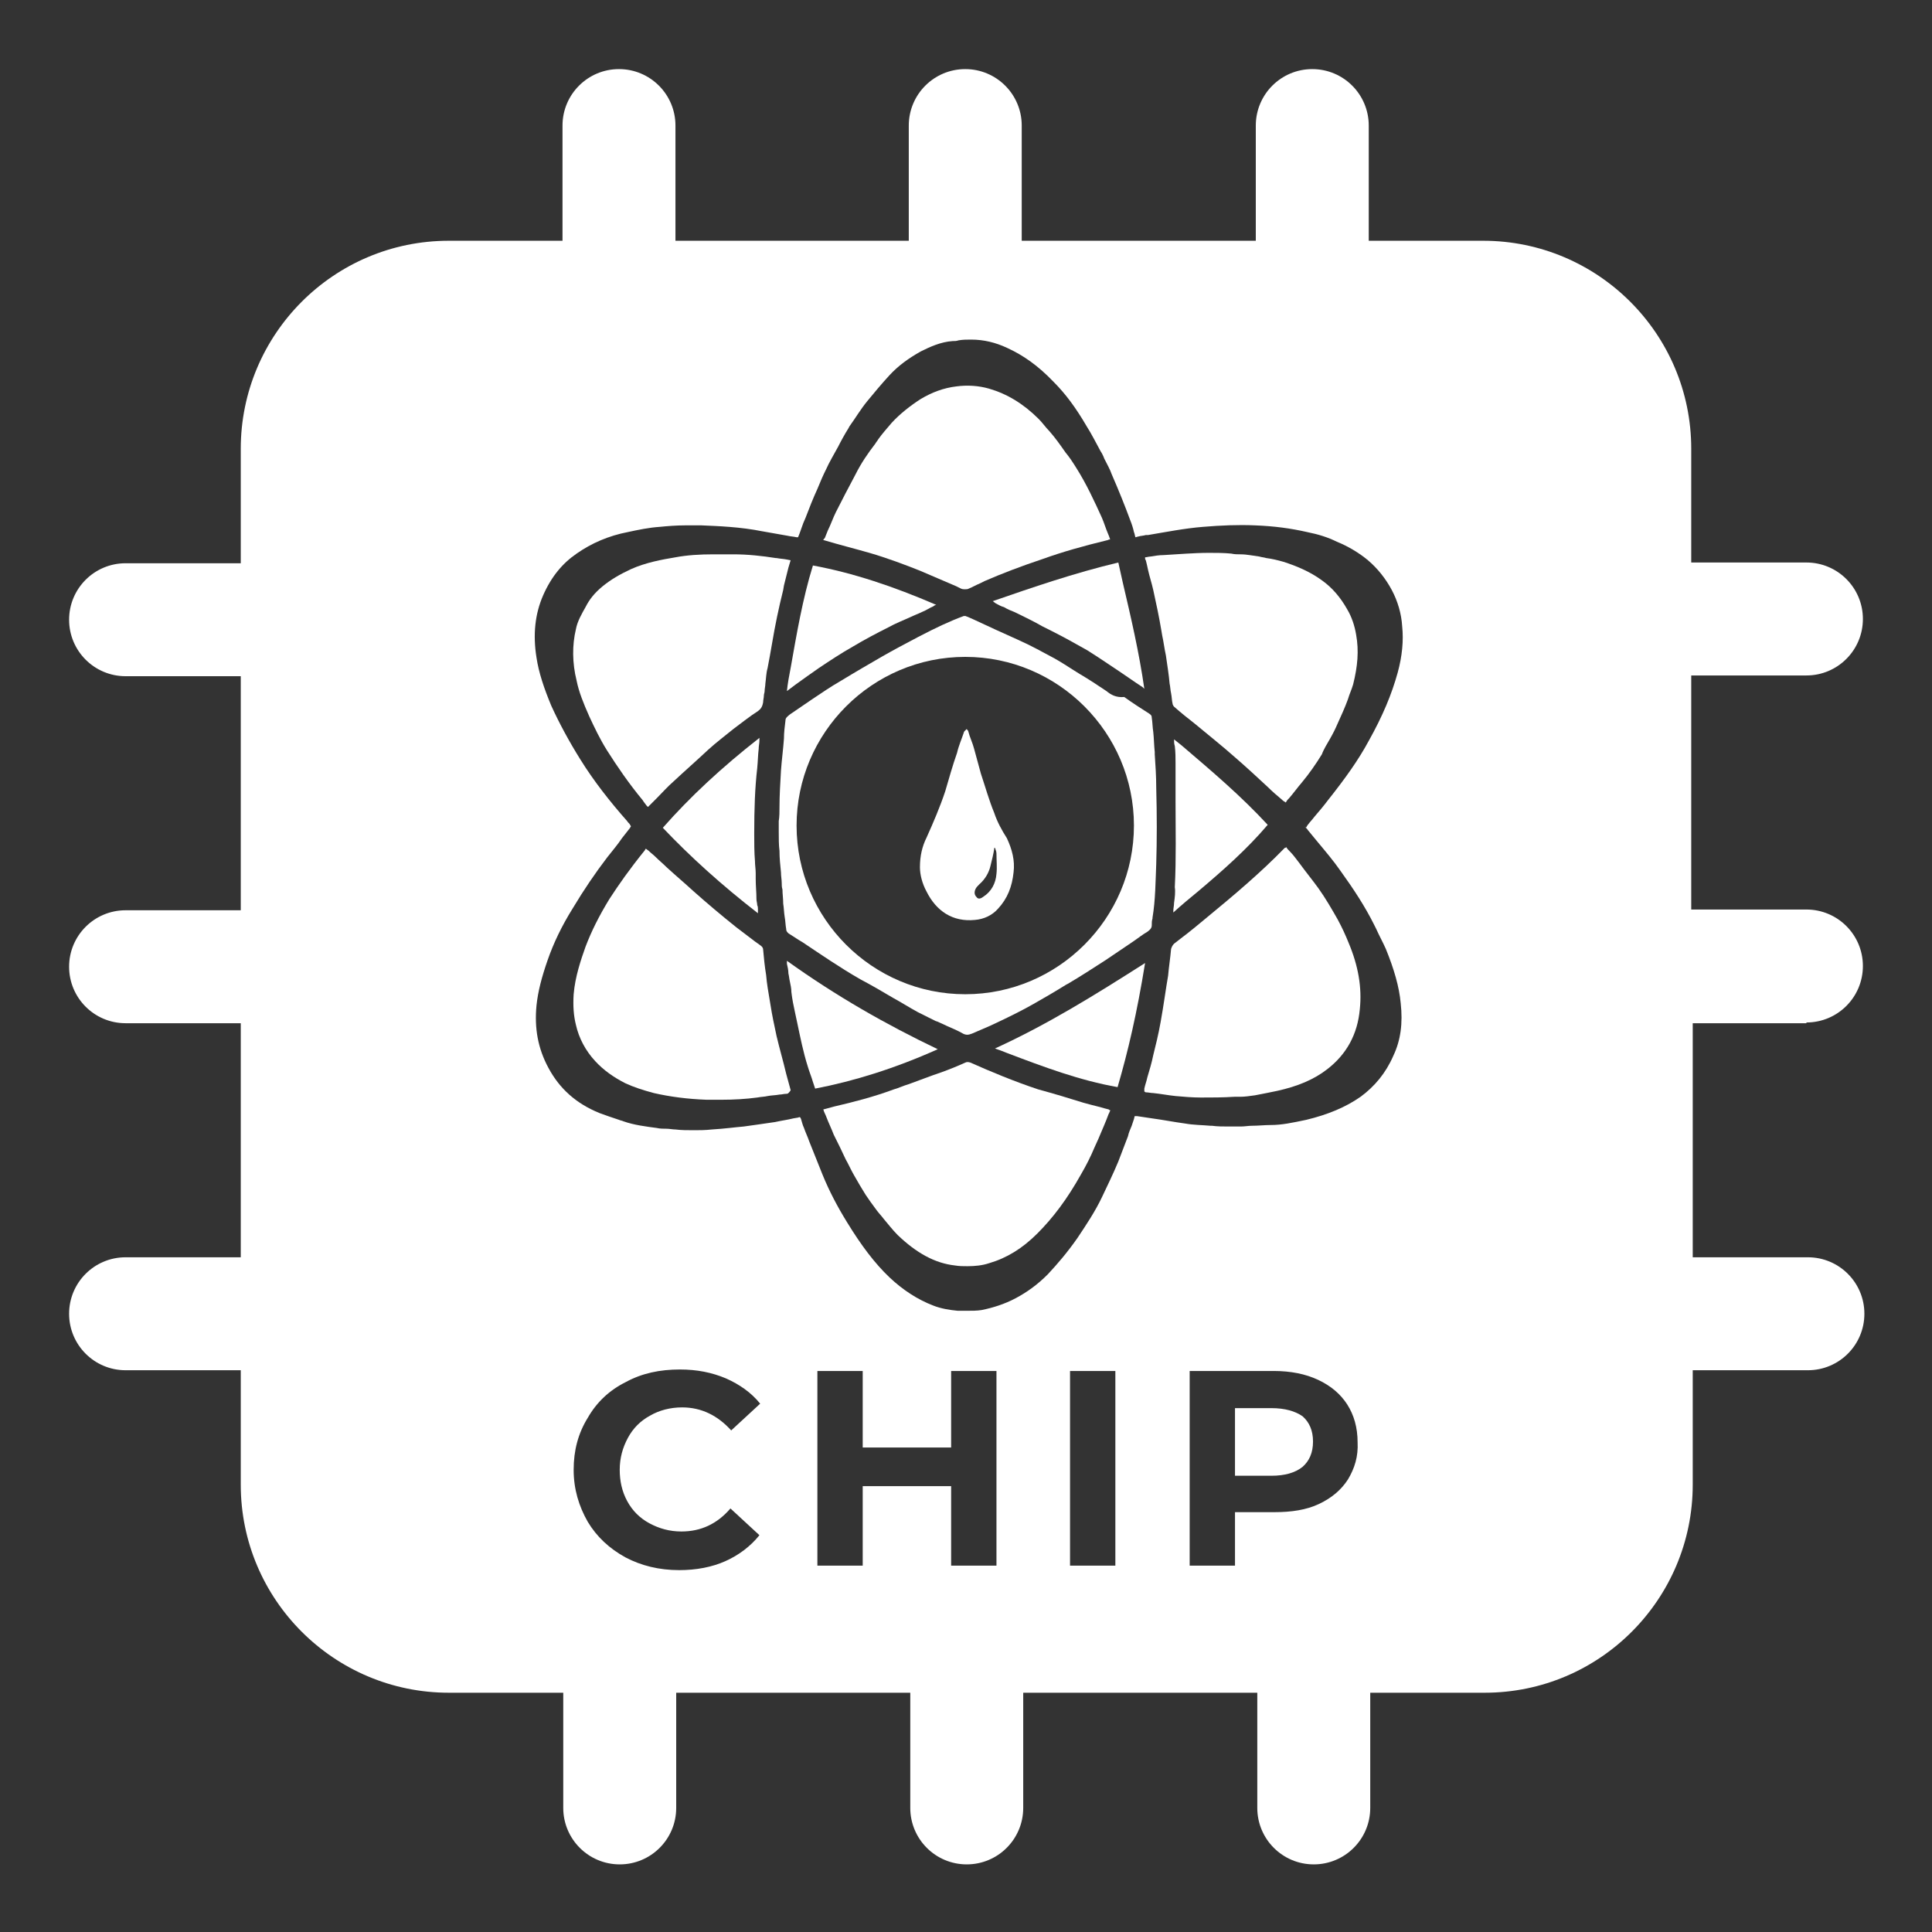 <svg xml:space="preserve" style="enable-background:new 0 0 260 260;" viewBox="0 0 260 260" y="0px" x="0px" xmlns:xlink="http://www.w3.org/1999/xlink" xmlns="http://www.w3.org/2000/svg" id="图层_1" version="1.1">
<rect x="0" y="0" width="260" height="260" fill="#333333" stroke="none"/>
<style type="text/css">
	.st0{fill:#FFFFFF;}
</style>
<g>
	<g>
		<path d="M106.4,146.7c-0.2-0.7-0.4-1.5-0.6-2.2c-0.4-1.7-0.9-3.4-1.3-5.1c-0.3-1.4-0.6-2.8-0.8-4.1l-0.1-0.6
			c-0.2-1.2-0.4-2.3-0.5-3.5c-0.2-1.2-0.3-2.3-0.4-3.4c0-0.2-0.1-0.4-0.4-0.6l-0.7-0.5c-0.8-0.6-1.7-1.3-2.5-1.9
			c-2-1.6-3.9-3.2-5.7-4.8c-1.2-1.1-2.5-2.2-3.7-3.3c-0.5-0.5-1-0.9-1.5-1.4c-0.3-0.3-0.6-0.5-0.9-0.8l-0.4-0.3
			c0,0.1-0.1,0.1-0.1,0.2c-2.1,2.6-3.5,4.6-4.8,6.6c-1.4,2.3-2.4,4.3-3.2,6.4c-0.6,1.7-1.4,4-1.6,6.4c-0.1,1.6,0,2.9,0.3,4.1
			c0.4,1.8,1.3,3.5,2.6,4.9c1.1,1.2,2.5,2.2,4.1,3c1.1,0.5,2.3,0.9,3.8,1.3c2.2,0.5,4.5,0.8,7.1,0.9c0.7,0,1.3,0,1.9,0
			c1.8,0,3.4-0.1,4.9-0.3c0.5-0.1,1-0.1,1.4-0.2c0.5-0.1,1.1-0.1,1.6-0.2c0.3,0,0.6-0.1,0.9-0.1c0.1,0,0.2,0,0.3-0.1l0,0
			C106.4,146.8,106.4,146.7,106.4,146.7z" class="st0"></path>
		<path d="M87,108.4l0.2,0.2l0,0c0.1-0.1,0.1-0.1,0.2-0.2c0.3-0.3,0.7-0.7,1-1c0.7-0.7,1.4-1.5,2.2-2.2
			c1.5-1.4,3.1-2.8,4.7-4.3c1.1-1,2.3-1.9,3.4-2.8c1.2-0.9,2.2-1.7,3.3-2.4c0.4-0.3,0.6-0.6,0.7-1.2c0-0.3,0.1-0.6,0.1-0.9
			c0-0.2,0.1-0.4,0.1-0.6c0-0.3,0.1-0.7,0.1-1c0.1-0.7,0.1-1.4,0.3-2.1c0.1-0.5,0.2-1.1,0.3-1.6c0.1-0.6,0.2-1.1,0.3-1.7
			c0.4-2.4,0.9-4.8,1.5-7.2l0.1-0.6c0.2-0.8,0.4-1.6,0.6-2.4c0.1-0.3,0.2-0.7,0.3-1l-0.5-0.1c-0.5-0.1-0.9-0.1-1.4-0.2l-0.1,0
			c-1.9-0.3-3.8-0.5-5.7-0.5l-0.1,0c-0.1,0-0.3,0-0.4,0l-0.2,0c-0.6,0-1.2,0-1.8,0c-0.1,0-0.1,0-0.2,0c-1.8,0-3.5,0.1-5.1,0.4
			c-1.8,0.3-4,0.7-6,1.6c-1.5,0.7-2.7,1.4-3.8,2.3c-1.1,0.9-1.8,1.8-2.3,2.8c-0.5,0.9-1.1,1.9-1.3,3c-0.5,2.1-0.5,4.5,0.1,6.9
			c0.3,1.5,0.9,3,1.7,4.8c0.7,1.5,1.4,3,2.4,4.6c1.4,2.2,2.9,4.4,4.8,6.7C86.6,107.9,86.8,108.1,87,108.4z" class="st0"></path>
		<path d="M110.9,72.7c2,0.6,4,1.1,6.1,1.7c2.4,0.7,4.8,1.6,6.8,2.4c1.6,0.7,3.3,1.4,4.9,2.1l0.6,0.3
			c0.2,0.1,0.4,0.1,0.5,0.1c0,0,0,0,0.1,0c0.2,0,0.3,0,0.5-0.1c0.5-0.2,1-0.5,1.5-0.7c0.2-0.1,0.4-0.2,0.6-0.3c2.3-1,4.9-2,7.9-3
			c2.5-0.9,5.3-1.7,8.6-2.5c0.1,0,0.2-0.1,0.3-0.1c0,0,0,0,0.1,0c-0.1-0.3-0.2-0.6-0.3-0.8c-0.3-0.7-0.5-1.4-0.8-2.1
			c-1-2.2-2.1-4.6-3.5-6.8c-0.5-0.8-0.9-1.4-1.4-2c-0.7-1-1.4-2-2.2-2.9c-0.5-0.5-0.9-1.1-1.4-1.6c-2.1-2.1-4.3-3.4-6.7-4.1
			c-1.4-0.4-2.9-0.5-4.4-0.3c-1.7,0.2-3.3,0.8-4.8,1.7c-1.4,0.9-2.8,2-3.9,3.2c-0.6,0.7-1.3,1.5-1.8,2.2c-0.1,0.2-0.3,0.4-0.4,0.6
			c-1,1.3-1.9,2.6-2.7,4.2c-0.9,1.7-1.8,3.4-2.6,5c-0.4,0.8-0.7,1.7-1.1,2.5c-0.1,0.3-0.3,0.7-0.4,1l0,0
			C110.7,72.7,110.8,72.7,110.9,72.7z" class="st0"></path>
		<path d="M102.1,100.8c0-0.4,0.1-0.8,0.1-1.1c0-0.1,0-0.3,0-0.4c-5.1,4-9.3,7.9-13,12.1c3.7,3.9,7.9,7.7,12.8,11.5
			c0,0,0,0,0-0.1c0-0.2,0-0.3,0-0.4c0-0.2,0-0.4-0.1-0.6c0-0.3-0.1-0.5-0.1-0.8c0-0.9-0.1-1.8-0.1-2.7l0-0.8c0-0.5-0.1-1.1-0.1-1.6
			c-0.1-1.2-0.1-2.5-0.1-3.7c0-3.4,0.1-6.2,0.4-8.8C102,102.4,102,101.6,102.1,100.8z" class="st0"></path>
		<path d="M107.1,92.1c1.1-0.8,2.1-1.5,3.1-2.2c1.5-1,3-2,4.6-2.9c1.5-0.9,3.2-1.8,4.8-2.6c0.9-0.5,1.9-0.9,2.8-1.3
			c0.6-0.3,1.2-0.5,1.8-0.8c0.5-0.2,0.9-0.5,1.4-0.7c0.1-0.1,0.3-0.2,0.4-0.2c-5.8-2.5-11.2-4.3-16.6-5.3c-1.4,4.5-2.2,9.3-3,13.8
			c-0.2,1-0.4,2.1-0.5,3.1C106.3,92.7,106.7,92.4,107.1,92.1z" class="st0"></path>
		<path d="M148.9,93c-1.2-0.8-2.4-1.6-3.6-2.3c-0.3-0.2-0.5-0.3-0.8-0.5c-0.8-0.5-1.7-1.1-2.6-1.6
			c-1.5-0.8-3.1-1.7-4.9-2.5c-2-0.9-4-1.8-5.9-2.7l-0.9-0.4c-0.1,0-0.2-0.1-0.3-0.1c-0.1,0-0.1,0-0.2,0c-1.9,0.7-3.8,1.6-6.1,2.8
			c-1.9,1-3.4,1.8-4.8,2.6c-1.9,1.1-3.8,2.2-5.6,3.3c-1.4,0.8-2.7,1.7-3.9,2.5c-0.7,0.5-1.5,1-2.2,1.5c-0.4,0.3-0.8,0.5-1.1,0.8
			c-0.2,0.2-0.3,0.3-0.3,0.6c-0.1,0.8-0.2,1.6-0.2,2.4c-0.1,1.4-0.3,2.9-0.4,4.3c-0.1,1.7-0.2,3.4-0.2,4.9c0,0.6,0,1.3-0.1,1.9
			c0,0.5,0,1,0,1.4c0,1,0,1.8,0.1,2.6c0,1,0.1,1.9,0.2,2.9c0,0.5,0.1,1,0.1,1.4c0,0.3,0,0.6,0.1,0.9c0,0.6,0.1,1.2,0.1,1.9
			c0.1,0.6,0.1,1.2,0.2,1.8c0.1,0.5,0.1,1.1,0.2,1.6c0,0.3,0.1,0.4,0.3,0.6c0.5,0.3,0.9,0.6,1.4,0.9c0.2,0.1,0.3,0.2,0.5,0.3
			c2.4,1.6,5,3.4,7.8,5c1.5,0.8,2.9,1.6,4.4,2.5c1.1,0.6,2.2,1.3,3.3,1.9c0.8,0.4,1.6,0.8,2.4,1.2l0.3,0.1c0.4,0.2,0.9,0.4,1.3,0.6
			c0.7,0.3,1.4,0.6,2.1,1c0.4,0.2,0.7,0.2,1.2,0c0.5-0.2,0.9-0.4,1.4-0.6c0.7-0.3,1.4-0.6,2-0.9c1.9-0.9,3.5-1.7,4.9-2.5
			c1.4-0.8,2.8-1.6,4.4-2.6l0.2-0.1c1.7-1,3.4-2.1,5.1-3.2c1.2-0.8,2.5-1.7,3.7-2.5c0.6-0.4,1.2-0.9,1.9-1.3
			c0.4-0.3,0.6-0.5,0.6-0.9c0-0.3,0-0.6,0.1-0.9l0-0.1c0.4-2.4,0.4-4.9,0.5-7.2c0.1-3.3,0.1-6.6,0-10.3c0-1.5-0.1-3-0.2-4.5l0-0.3
			c-0.1-0.9-0.1-1.8-0.2-2.7c-0.1-0.6-0.1-1.3-0.2-1.9c0-0.3-0.1-0.4-0.4-0.6c-1.1-0.7-2.2-1.4-3.3-2.2
			C150.2,93.9,149.5,93.5,148.9,93z M129.9,133.8c-12.5,0-22.7-10.2-22.7-22.7c0-12.5,10.2-22.7,22.7-22.7
			c12.5,0,22.7,10.2,22.7,22.7C152.6,123.6,142.4,133.8,129.9,133.8z" class="st0"></path>
		<path d="M134,81.2c0.4,0.2,0.7,0.4,1.1,0.5c0.5,0.3,1,0.5,1.5,0.7c1.2,0.6,2.5,1.2,3.7,1.9c0.4,0.2,0.8,0.4,1.2,0.6
			c1.6,0.8,3.2,1.7,4.8,2.6c1.6,1,3.2,2.1,4.7,3.1c0.6,0.4,1.3,0.9,1.9,1.3c0.3,0.2,0.6,0.4,0.9,0.6c0.1,0.1,0.1,0.1,0.2,0.2
			c-0.7-4.9-1.8-9.6-2.9-14.3c-0.2-0.9-0.4-1.8-0.6-2.7c-5.9,1.4-11.7,3.4-16.9,5.2L134,81.2z" class="st0"></path>
		<path d="M171.1,189.5h-4.9v9.1h4.9c1.8,0,3.2-0.4,4.2-1.2c0.9-0.8,1.4-1.9,1.4-3.4c0-1.5-0.5-2.6-1.4-3.4
			C174.3,189.9,172.9,189.5,171.1,189.5z" class="st0"></path>
		<path d="M133.8,109.4c-0.7-1.7-1.2-3.5-1.8-5.3c-0.3-1.1-0.6-2.2-0.9-3.3c-0.2-0.8-0.6-1.6-0.8-2.4
			c0-0.1-0.2-0.2-0.2-0.3c-0.1,0.1-0.2,0.2-0.3,0.3c0,0-0.1,0.1-0.1,0.2c-0.3,0.9-0.7,1.8-0.9,2.7c-0.6,1.7-1.1,3.5-1.6,5.2
			c-0.7,2.1-1.6,4.2-2.5,6.2c-0.6,1.2-0.9,2.5-0.9,4c0,1,0.3,2.2,0.9,3.3c1.3,2.6,3.5,4.1,6.5,3.8c1.2-0.1,2.3-0.6,3.1-1.5
			c1.3-1.4,1.9-3,2.1-4.9c0.2-1.6-0.2-3.1-0.9-4.6C134.8,111.7,134.2,110.6,133.8,109.4z M134.1,117.6c-0.1,1.3-0.7,2.4-1.8,3.1
			c-0.4,0.3-0.7,0.3-0.9,0c-0.3-0.3-0.3-0.7-0.1-1.1c0.1-0.2,0.3-0.4,0.5-0.6c0.8-0.7,1.3-1.6,1.5-2.5c0.2-0.8,0.4-1.6,0.5-2.3
			c0,0,0-0.1,0-0.1c0,0,0.1,0,0.1,0c0.1,0.3,0.2,0.5,0.2,0.8C134.1,115.8,134.2,116.7,134.1,117.6z" class="st0"></path>
		<path d="M179,99.4c0.4-0.7,0.7-1.3,1-2c0.5-1.1,1-2.2,1.4-3.3c0.2-0.7,0.5-1.3,0.7-2c0.6-2.4,0.8-4.5,0.4-6.7
			c-0.2-1.2-0.6-2.4-1.2-3.4c-0.9-1.6-2-2.9-3.4-3.9c-1.5-1.1-3.3-1.9-5.2-2.5c-0.7-0.2-1.5-0.4-2.3-0.5c-0.3-0.1-0.6-0.1-0.9-0.2
			c-0.8-0.1-1.7-0.3-2.5-0.3c-0.4,0-0.9,0-1.3-0.1c-1-0.1-2-0.1-3-0.1c-2.1,0-4.2,0.2-6.1,0.3c-0.6,0-1.2,0.1-1.8,0.2
			c-0.2,0-0.5,0.1-0.7,0.1c0,0,0,0,0,0.1c0,0.1,0,0.2,0.1,0.3c0.1,0.4,0.2,0.8,0.3,1.3c0.2,0.9,0.5,1.8,0.7,2.7
			c0.4,1.8,0.8,3.7,1.1,5.5l0.1,0.6c0.2,0.9,0.3,1.8,0.5,2.7c0.2,1.4,0.4,2.6,0.5,3.8c0.1,0.4,0.1,0.9,0.2,1.3
			c0.1,0.5,0.1,1,0.2,1.4c0,0.1,0.1,0.3,0.2,0.4c0.9,0.8,1.9,1.6,2.8,2.3c1.8,1.5,3.7,3,5.5,4.6c1.5,1.3,2.9,2.6,4.3,3.9
			c0.6,0.6,1.3,1.2,1.9,1.7c0.1,0.1,0.2,0.2,0.4,0.3l0.1,0.1l0.1-0.1c0.1-0.2,0.2-0.3,0.4-0.5c0.6-0.7,1.1-1.4,1.7-2.1
			c1-1.2,1.9-2.5,2.7-3.8C178.1,100.9,178.6,100.1,179,99.4z" class="st0"></path>
		<path d="M158,121.5c0,0.4-0.1,0.7-0.1,1.1c0,0.1,0,0.1,0,0.2c1.1-1,2.3-2,3.4-2.9c3.2-2.7,6.5-5.6,9.3-8.9
			c-3.6-3.9-7.5-7.2-11.6-10.7l-1-0.8c0,0.3,0,0.6,0.1,0.9c0.1,0.8,0.1,1.6,0.1,2.3c0,1.7,0,3.4,0,5.1c0,3.8,0.1,7.7-0.1,11.6
			C158.2,120,158.1,120.8,158,121.5z" class="st0"></path>
		<path d="M243.1,137.6c4.2,0,7.6-3.4,7.6-7.6c0-4.2-3.4-7.6-7.6-7.6h-15.5V90.9h15.5c4.2,0,7.6-3.4,7.6-7.6
			c0-4.2-3.4-7.6-7.6-7.6h-15.5V60.4c0-15.5-12.6-28-28-28h-15.4V16.9c0-4.2-3.4-7.6-7.6-7.6c-4.2,0-7.6,3.4-7.6,7.6v15.5h-31.5
			V16.9c0-4.2-3.4-7.6-7.6-7.6h0c-4.2,0-7.6,3.4-7.6,7.6v15.5H90.9V16.9c0-4.2-3.4-7.6-7.6-7.6c-4.2,0-7.6,3.4-7.6,7.6v15.5H60.4
			c-15.5,0-28,12.6-28,28v15.4H16.9c-4.2,0-7.6,3.4-7.6,7.6c0,4.2,3.4,7.6,7.6,7.6h15.5v31.5H16.9c-4.2,0-7.6,3.4-7.6,7.6
			c0,4.2,3.4,7.6,7.6,7.6h15.5v31.5H16.9c-4.2,0-7.6,3.4-7.6,7.6c0,4.2,3.4,7.6,7.6,7.6h15.5v15.4c0,15.5,12.6,28,28,28h15.4v15.5
			c0,4.2,3.4,7.6,7.6,7.6c4.2,0,7.6-3.4,7.6-7.6v-15.5h31.5v15.5c0,4.2,3.4,7.6,7.6,7.6c4.2,0,7.6-3.4,7.6-7.6v-15.5h31.5v15.5
			c0,4.2,3.4,7.6,7.6,7.6c4.2,0,7.6-3.4,7.6-7.6v-15.5h15.4c15.5,0,28-12.6,28-28v-15.4h15.5c4.2,0,7.6-3.4,7.6-7.6
			c0-4.2-3.4-7.6-7.6-7.6h-15.5v-31.5H243.1z M84.4,202c0.7,1.3,1.7,2.3,3,3c1.3,0.7,2.7,1.1,4.3,1.1c2.6,0,4.8-1,6.6-3.1l3.9,3.6
			c-1.2,1.5-2.8,2.7-4.6,3.5c-1.8,0.8-3.9,1.2-6.2,1.2c-2.7,0-5.1-0.6-7.2-1.7c-2.2-1.2-3.9-2.8-5.1-4.8c-1.2-2.1-1.9-4.4-1.9-7
			c0-2.6,0.6-4.9,1.9-7c1.2-2.1,2.9-3.7,5.1-4.8c2.2-1.2,4.6-1.7,7.3-1.7c2.3,0,4.3,0.4,6.2,1.2c1.8,0.8,3.4,1.9,4.6,3.4l-3.9,3.6
			c-1.8-2-4-3.1-6.6-3.1c-1.6,0-3.1,0.4-4.3,1.1c-1.3,0.7-2.3,1.7-3,3c-0.7,1.3-1.1,2.7-1.1,4.3C83.4,199.3,83.7,200.7,84.4,202z
			 M134.1,210.7H128V200h-11.9v10.7h-6.1v-26.2h6.1v10.3H128v-10.3h6.1V210.7z M150.1,210.7H144v-26.2h6.1V210.7z M181.4,199.1
			c-0.9,1.4-2.2,2.5-3.9,3.3c-1.7,0.8-3.7,1.1-6,1.1h-5.3v7.2h-6.1v-26.2h11.3c2.3,0,4.3,0.4,6,1.2c1.7,0.8,3,1.9,3.9,3.3
			c0.9,1.4,1.4,3.1,1.4,5.1C182.8,196,182.3,197.6,181.4,199.1z M175.6,111.2c0.1,0.2,0.3,0.3,0.4,0.5c0.5,0.6,0.9,1.1,1.4,1.7
			c1,1.2,2.1,2.5,3,3.8c1.8,2.5,3.3,4.8,4.5,7.2c0.1,0.2,0.2,0.4,0.3,0.6c0.4,0.9,0.9,1.8,1.3,2.7c1.1,2.7,1.8,5.1,2,7.3
			c0.3,2.7,0,5-1,7.1c-1,2.3-2.5,4.1-4.4,5.5c-2,1.4-4.4,2.4-7.3,3.1c-1.9,0.4-3.3,0.7-4.8,0.7c-0.8,0-1.7,0.1-2.5,0.1
			c-0.5,0-1,0.1-1.5,0.1c-0.2,0-0.4,0-0.7,0l-0.1,0c-0.3,0-0.6,0-0.9,0c-0.7,0-1.5,0-2.2-0.1l-0.2,0c-1.1-0.1-2.3-0.1-3.4-0.3
			c-1.5-0.2-3-0.5-4.5-0.7c-0.7-0.1-1.3-0.2-2-0.3c0,0-0.1,0-0.2,0l-0.1,0l-0.1,0.4c-0.1,0.3-0.2,0.6-0.3,0.9
			c-0.2,0.5-0.4,0.9-0.5,1.4c-0.4,1.1-0.9,2.3-1.3,3.4c-0.7,1.7-1.5,3.3-2.2,4.8c-0.9,1.9-2.1,3.7-3.3,5.5c-1.4,2-2.7,3.5-4,4.9
			c-1.4,1.4-2.8,2.4-4.3,3.2c-1.5,0.8-3.1,1.3-4.6,1.6c-0.6,0.1-1.3,0.1-2,0.1c-0.4,0-0.8,0-1.2,0c-1.1-0.1-2.3-0.3-3.3-0.7
			c-2.1-0.8-4.1-2.1-5.9-3.8c-2-1.9-3.8-4.3-5.7-7.4c-1.3-2.1-2.4-4.2-3.3-6.4c-0.6-1.5-1.2-3-1.8-4.5c-0.2-0.6-0.5-1.2-0.7-1.8
			c-0.2-0.4-0.3-0.9-0.4-1.2c-0.1-0.3-0.2-0.3-0.4-0.2l-0.6,0.1c-0.8,0.2-1.6,0.3-2.5,0.5c-1.3,0.2-2.8,0.4-4.2,0.6
			c-1.2,0.1-2.6,0.3-4.3,0.4c-0.9,0.1-1.7,0.1-2.4,0.1c-0.9,0-1.7,0-2.5-0.1c-0.4,0-0.8-0.1-1.2-0.1c-0.4,0-0.9,0-1.3-0.1
			c-1.5-0.2-3.1-0.4-4.5-0.9c-0.2-0.1-0.4-0.1-0.6-0.2c-0.9-0.3-1.8-0.6-2.6-0.9c-3.2-1.3-5.4-3.3-6.9-6.1c-1.4-2.6-1.9-5.3-1.6-8.4
			c0.2-1.9,0.7-3.8,1.5-6.1c0.8-2.3,1.9-4.6,3.4-7c1.5-2.5,3-4.7,4.6-6.8c0.7-0.9,1.4-1.7,2-2.6l1.1-1.4c0-0.1,0.1-0.1,0.1-0.2l0,0
			c0-0.1-0.1-0.1-0.1-0.2c-0.1-0.2-0.3-0.3-0.4-0.5c-2.3-2.6-4.5-5.4-6.3-8.3c-1.5-2.4-2.8-4.8-3.9-7.2c-1-2.4-1.7-4.5-2-6.5
			c-0.5-3.1-0.2-5.9,0.9-8.4c1.1-2.5,2.6-4.3,4.5-5.6c2-1.4,4.3-2.4,6.9-2.9c1.4-0.3,2.8-0.6,4.3-0.7c1-0.1,2.2-0.2,3.4-0.2
			c0.7,0,1.5,0,2.2,0c2.3,0.1,5.2,0.2,8.2,0.8c1.1,0.2,2.3,0.4,3.4,0.6c0.4,0.1,0.8,0.1,1.2,0.2c0.1,0,0.1,0,0.2,0c0,0,0,0,0,0
			l0.2-0.5c0.2-0.5,0.3-0.9,0.5-1.4l0.3-0.7c0.5-1.3,1-2.6,1.6-3.9c0.4-1,0.8-1.9,1.2-2.7c0.4-0.9,1-1.9,1.6-3
			c0.4-0.8,0.9-1.7,1.4-2.5l0.1-0.2c0.8-1.1,1.5-2.3,2.4-3.4c0.9-1.1,1.9-2.3,3-3.5c1.2-1.3,2.6-2.3,4.2-3.2
			c1.2-0.6,2.7-1.3,4.3-1.4c0.3,0,0.5,0,0.8-0.1c0.6-0.1,1.1-0.1,1.7-0.1c1.7,0,3.3,0.4,4.8,1.1c2.2,1,4.2,2.4,6.3,4.6
			c1.6,1.6,3,3.5,4.4,5.9c0.7,1.1,1.3,2.3,1.9,3.4c0.2,0.3,0.4,0.7,0.5,1c0.4,0.8,0.8,1.5,1,2.1c1,2.3,1.8,4.3,2.5,6.2
			c0.2,0.5,0.4,1.1,0.5,1.6c0.1,0.2,0.1,0.4,0.2,0.7c0.1,0,0.3-0.1,0.4-0.1c0.3-0.1,0.7-0.1,1-0.2l0.3,0c2.4-0.4,4.9-0.9,7.4-1.1
			c2.4-0.2,4.7-0.3,7-0.2c2.6,0.1,4.8,0.4,7,0.9c1.5,0.3,2.8,0.7,4,1.3c1.5,0.6,3,1.5,4.2,2.5c1.3,1.1,2.4,2.5,3.2,4
			c0.8,1.5,1.3,3.2,1.4,4.9c0.2,1.9,0,4-0.6,6.2c-0.8,2.9-2,5.8-3.9,9.2c-1.4,2.6-3.2,5.1-5.5,8c-0.6,0.8-1.2,1.5-1.8,2.2
			c-0.3,0.4-0.6,0.7-0.9,1.1c-0.1,0.1-0.1,0.2-0.2,0.3c0,0,0,0.1-0.1,0.1L175.6,111.2z" class="st0"></path>
		<path d="M105.9,129.3c0,0.2,0,0.3,0,0.4c0.1,0.4,0.2,0.9,0.2,1.3c0.1,0.4,0.1,0.7,0.2,1.1c0.1,0.5,0.2,0.9,0.2,1.4
			c0.1,0.9,0.3,1.9,0.5,2.8c0.1,0.5,0.2,0.9,0.3,1.4c0.4,1.9,0.8,3.9,1.4,5.8c0.2,0.7,0.5,1.4,0.7,2.1c0.1,0.3,0.2,0.6,0.3,0.9
			c5.2-1,10.7-2.7,16.5-5.3C119.3,137.9,112.6,134.1,105.9,129.3z" class="st0"></path>
		<path d="M149.2,149.3c-0.4-0.1-0.8-0.2-1.1-0.3c-0.8-0.2-1.6-0.4-2.3-0.6c-1.9-0.6-3.9-1.2-6.1-1.8
			c-3.3-1.1-6.4-2.4-9.1-3.6c-0.3-0.1-0.5-0.1-0.7,0c-1.1,0.5-2.1,0.9-3.2,1.3c-1.5,0.5-3,1.1-4.4,1.6c-0.7,0.2-1.3,0.5-2,0.7
			c-2.7,1-5.4,1.7-8,2.3c-0.4,0.1-0.7,0.2-1.1,0.3l-0.4,0.1c0.1,0.4,0.3,0.7,0.4,1c0.3,0.8,0.7,1.6,1,2.4c0.6,1.2,1.1,2.2,1.6,3.3
			c0.4,0.7,0.7,1.4,1.1,2.1c0.5,0.9,1.1,1.9,1.6,2.7c0.4,0.6,0.9,1.3,1.5,2.1c0.3,0.4,0.6,0.7,0.9,1.1c0.6,0.7,1.2,1.5,1.9,2.2
			c2.5,2.4,5,3.8,7.7,4.1c0.6,0.1,1.1,0.1,1.7,0.1h0c1,0,2-0.1,2.9-0.4c2.4-0.7,4.5-2,6.5-4c2.1-2.1,4-4.6,5.9-8
			c0.7-1.2,1.3-2.4,1.8-3.6c0.2-0.4,0.3-0.7,0.5-1.1c0.5-1.2,1-2.3,1.4-3.4c0.1-0.1,0.1-0.3,0.2-0.4l0-0.1
			C149.3,149.4,149.3,149.4,149.2,149.3C149.2,149.3,149.2,149.3,149.2,149.3z" class="st0"></path>
		<path d="M133.9,141.1c0.6,0.2,1.1,0.4,1.6,0.6c5,1.9,9.8,3.7,14.9,4.6c1.4-4.8,2.6-9.9,3.7-16.7
			C147.2,134,140.9,137.9,133.9,141.1z" class="st0"></path>
		<path d="M174.9,116.2c-0.4-0.5-0.8-1.1-1.3-1.6c-0.2-0.2-0.4-0.4-0.5-0.6c0,0,0,0,0,0c-0.1,0.1-0.1,0.1-0.2,0.1
			c-3.3,3.4-7,6.5-10.4,9.3c-1.2,1-2.4,2-3.6,2.9l-0.9,0.7c-0.2,0.2-0.3,0.4-0.4,0.7c-0.1,1.2-0.3,2.4-0.4,3.6c-0.3,1.7-0.6,4-1,6.2
			c-0.3,1.7-0.7,3.3-1,4.5c-0.2,1-0.5,2-0.8,3c-0.1,0.5-0.3,1-0.4,1.5c0,0.1,0,0.2,0,0.3c0,0,0,0,0,0.1c0,0,0,0,0,0
			c0.1,0,0.1,0.1,0.2,0.1c0.3,0,0.7,0.1,1,0.1c1,0.1,2,0.3,3,0.4c1.1,0.1,2.3,0.2,3.4,0.2c1.5,0,3,0,4.5-0.1l0.8,0
			c0.6,0,1.3-0.1,2-0.2c1-0.2,2.1-0.4,3-0.6c2.7-0.6,4.9-1.5,6.7-2.9c2.6-2,4.1-4.7,4.4-8.1c0.3-2.9-0.2-5.8-1.5-8.9
			c-0.4-1-0.9-2.1-1.5-3.2c-0.8-1.4-1.6-2.8-2.6-4.2C176.6,118.4,175.7,117.3,174.9,116.2L174.9,116.2z" class="st0"></path>
	</g>
</g>
</svg>
